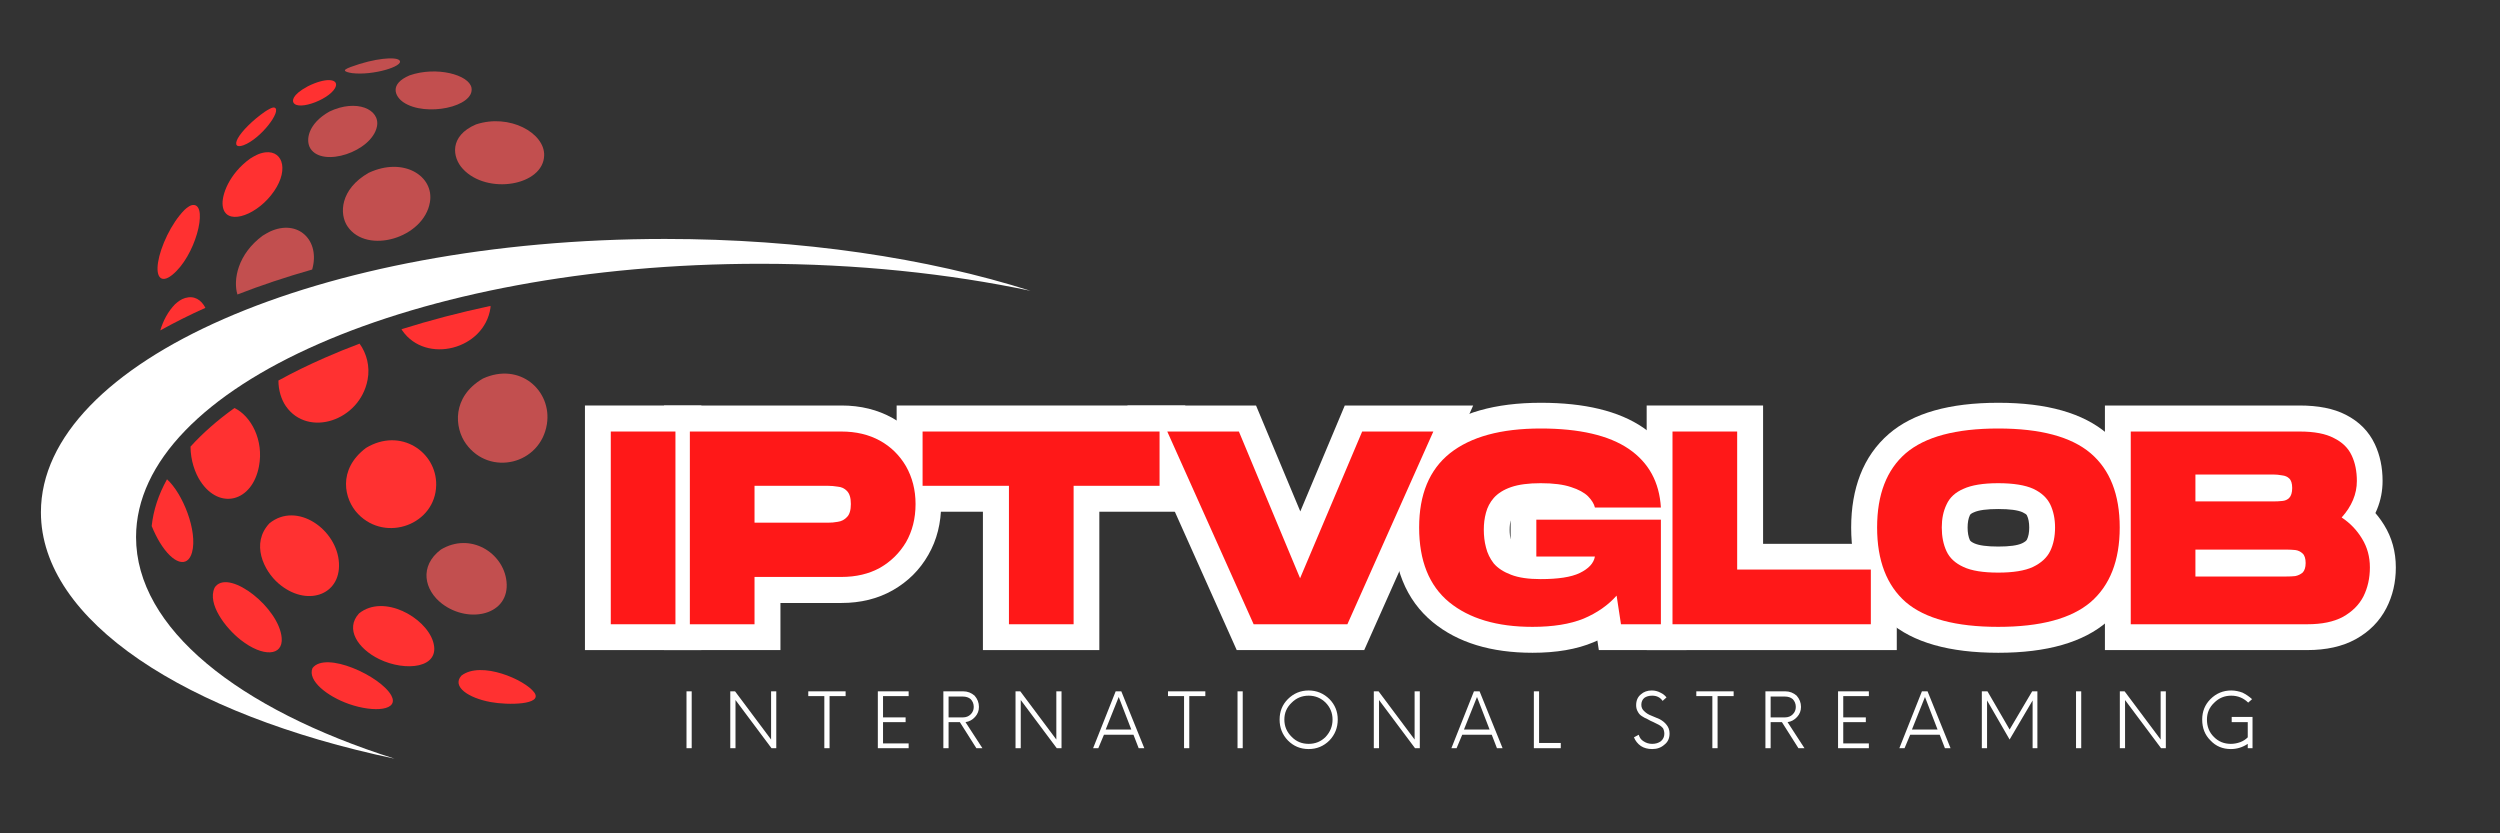 <svg xmlns="http://www.w3.org/2000/svg" xmlns:xlink="http://www.w3.org/1999/xlink" width="120" zoomAndPan="magnify" viewBox="0 0 90 30" height="40" preserveAspectRatio="xMidYMid meet" version="1.2"><rect x="0" y="0" width="90" height="30" fill="#333333" stroke="none"/><defs><clipPath id="b2f8738626"><path d="M 1.473 8.559 L 37.098 8.559 L 37.098 27.309 L 1.473 27.309 Z M 1.473 8.559 "/></clipPath><clipPath id="cbf11cac0b"><path d="M 14 2.027 L 17 2.027 L 17 4 L 14 4 Z M 14 2.027 "/></clipPath><clipPath id="0f446332c4"><path d="M 12 2.027 L 15 2.027 L 15 3 L 12 3 Z M 12 2.027 "/></clipPath><clipPath id="c7798ba9ae"><path d="M 10 2.027 L 13 2.027 L 13 4 L 10 4 Z M 10 2.027 "/></clipPath></defs><g id="1086942a52"><g clip-rule="nonzero" clip-path="url(#b2f8738626)"><path style=" stroke:none;fill-rule:nonzero;fill:#ffffff;fill-opacity:1;" d="M 4.898 19.336 C 4.898 13.902 14.953 9.496 27.359 9.496 C 30.848 9.496 34.152 9.848 37.098 10.469 C 33.398 9.293 28.852 8.602 23.938 8.602 C 11.531 8.602 1.473 13.008 1.473 18.441 C 1.473 22.348 6.672 25.723 14.203 27.312 C 8.566 25.523 4.898 22.617 4.898 19.336 "/></g><path style=" stroke:none;fill-rule:nonzero;fill:#c24f4f;fill-opacity:1;" d="M 16.664 6.082 C 17.539 7.027 19.562 6.688 19.59 5.594 C 19.613 4.789 18.344 4.078 17.133 4.48 C 16.168 4.895 16.277 5.668 16.664 6.082 "/><path style=" stroke:none;fill-rule:nonzero;fill:#ff3131;fill-opacity:1;" d="M 11.25 24.051 C 11.059 24.5 11.781 25.07 12.562 25.344 C 13.477 25.664 14.383 25.574 14.086 25.035 C 13.699 24.336 11.723 23.426 11.25 24.051 "/><path style=" stroke:none;fill-rule:nonzero;fill:#ff3131;fill-opacity:1;" d="M 12.203 20.277 C 12.145 19.066 10.688 18.035 9.699 18.84 C 9.023 19.559 9.488 20.543 10.031 21.008 C 11.023 21.859 12.262 21.441 12.203 20.277 "/><path style=" stroke:none;fill-rule:nonzero;fill:#ff3131;fill-opacity:1;" d="M 15.703 17.461 C 15.723 16.27 14.418 15.375 13.176 16.125 C 12.141 16.906 12.387 17.984 12.891 18.504 C 13.891 19.543 15.68 18.879 15.703 17.461 "/><path style=" stroke:none;fill-rule:nonzero;fill:#ff3131;fill-opacity:1;" d="M 17.656 11.086 C 17.656 11.059 17.656 11.035 17.66 11.012 C 16.543 11.25 15.473 11.531 14.453 11.852 C 14.465 11.867 14.473 11.887 14.484 11.902 C 15.336 13.125 17.438 12.582 17.656 11.086 "/><path style=" stroke:none;fill-rule:nonzero;fill:#c24f4f;fill-opacity:1;" d="M 11.859 4.016 C 11.082 4.453 10.992 5.059 11.176 5.348 C 11.621 6.043 13.387 5.457 13.57 4.555 C 13.695 3.934 12.832 3.551 11.859 4.016 "/><path style=" stroke:none;fill-rule:nonzero;fill:#c24f4f;fill-opacity:1;" d="M 12.512 8.152 C 13.207 9.176 15.258 8.57 15.477 7.281 C 15.641 6.336 14.523 5.633 13.27 6.223 C 12.242 6.809 12.207 7.707 12.512 8.152 "/><path style=" stroke:none;fill-rule:nonzero;fill:#ff3131;fill-opacity:1;" d="M 7.77 21.098 C 7.754 21.113 7.734 21.145 7.723 21.164 C 7.457 21.742 8.117 22.609 8.668 23.039 C 9.465 23.664 10.195 23.625 10.141 22.965 C 10.051 21.891 8.301 20.512 7.77 21.098 "/><g clip-rule="nonzero" clip-path="url(#cbf11cac0b)"><path style=" stroke:none;fill-rule:nonzero;fill:#c24f4f;fill-opacity:1;" d="M 14.52 3.68 C 15.316 4.223 17.102 3.844 16.973 3.156 C 16.879 2.691 15.719 2.379 14.75 2.711 C 14.008 3.023 14.215 3.469 14.52 3.68 "/></g><path style=" stroke:none;fill-rule:nonzero;fill:#ff3131;fill-opacity:1;" d="M 10.293 14.625 C 11.086 15.762 12.957 15.152 13.234 13.668 C 13.324 13.203 13.203 12.727 12.945 12.371 C 12.516 12.531 12.098 12.703 11.695 12.879 C 11.098 13.141 10.539 13.414 10.023 13.699 C 10.023 14.062 10.133 14.395 10.293 14.625 "/><path style=" stroke:none;fill-rule:nonzero;fill:#ff3131;fill-opacity:1;" d="M 9.324 16.781 C 9.5 15.848 9.043 14.98 8.441 14.688 C 7.82 15.133 7.293 15.598 6.859 16.078 C 6.859 16.57 7.023 17.035 7.215 17.324 C 7.902 18.375 9.086 18.066 9.324 16.781 "/><path style=" stroke:none;fill-rule:nonzero;fill:#ff3131;fill-opacity:1;" d="M 6.012 17.254 C 5.707 17.805 5.52 18.367 5.461 18.938 C 5.551 19.16 5.652 19.359 5.746 19.516 C 6.219 20.301 6.754 20.469 6.914 19.883 C 7.121 19.113 6.574 17.758 6.012 17.254 "/><path style=" stroke:none;fill-rule:nonzero;fill:#ff3131;fill-opacity:1;" d="M 12.926 22.082 C 12.41 22.641 12.887 23.355 13.648 23.727 C 14.598 24.191 15.891 24.059 15.59 23.094 C 15.316 22.219 13.809 21.375 12.926 22.082 "/><g clip-rule="nonzero" clip-path="url(#0f446332c4)"><path style=" stroke:none;fill-rule:nonzero;fill:#c24f4f;fill-opacity:1;" d="M 12.461 2.578 C 12.523 2.609 12.645 2.629 12.68 2.633 C 13.43 2.723 14.539 2.387 14.387 2.18 C 14.273 2.027 13.48 2.094 12.629 2.41 C 12.465 2.473 12.348 2.527 12.461 2.578 "/></g><path style=" stroke:none;fill-rule:nonzero;fill:#c24f4f;fill-opacity:1;" d="M 17.383 13.629 C 16.262 14.285 16.355 15.398 16.777 15.98 C 17.633 17.16 19.457 16.719 19.688 15.27 C 19.879 14.07 18.719 13.016 17.383 13.629 "/><path style=" stroke:none;fill-rule:nonzero;fill:#ff3131;fill-opacity:1;" d="M 6.188 9.906 C 7.031 9.242 7.492 7.43 6.984 7.379 C 6.859 7.367 6.73 7.477 6.648 7.551 C 6.16 8.039 5.777 8.891 5.691 9.438 C 5.602 10 5.816 10.199 6.188 9.906 "/><path style=" stroke:none;fill-rule:nonzero;fill:#ff3131;fill-opacity:1;" d="M 16.609 24.324 C 16.254 24.723 16.875 25.129 17.656 25.273 C 18.281 25.391 19.559 25.379 19.234 24.93 C 18.91 24.477 17.316 23.773 16.609 24.324 "/><path style=" stroke:none;fill-rule:nonzero;fill:#c24f4f;fill-opacity:1;" d="M 18.234 20.93 C 18.125 19.902 16.934 19.145 15.871 19.785 C 15.082 20.383 15.273 21.246 15.918 21.738 C 16.891 22.473 18.363 22.137 18.234 20.93 "/><g clip-rule="nonzero" clip-path="url(#c7798ba9ae)"><path style=" stroke:none;fill-rule:nonzero;fill:#ff3131;fill-opacity:1;" d="M 12.094 3.09 C 12.152 2.836 11.715 2.789 11.078 3.109 C 10.473 3.434 10.539 3.648 10.562 3.688 C 10.727 4.023 11.984 3.531 12.094 3.09 "/></g><path style=" stroke:none;fill-rule:nonzero;fill:#c24f4f;fill-opacity:1;" d="M 9.457 8.484 C 8.555 9.148 8.387 10.078 8.547 10.602 C 9.391 10.273 10.289 9.973 11.238 9.703 C 11.539 8.652 10.73 7.871 9.719 8.336 C 9.637 8.375 9.535 8.438 9.457 8.484 "/><path style=" stroke:none;fill-rule:nonzero;fill:#ff3131;fill-opacity:1;" d="M 8.762 5.23 C 9.391 5 10.152 3.984 9.887 3.875 C 9.809 3.844 9.645 3.953 9.543 4.016 C 9.094 4.328 8.699 4.723 8.555 4.992 C 8.438 5.223 8.52 5.316 8.762 5.23 "/><path style=" stroke:none;fill-rule:nonzero;fill:#ff3131;fill-opacity:1;" d="M 9.75 7.039 C 10.43 6.199 10.215 5.41 9.555 5.484 C 9.32 5.512 9.129 5.633 9.004 5.711 C 8.25 6.254 7.969 7.027 8.016 7.402 C 8.098 8.129 9.137 7.801 9.75 7.039 "/><path style=" stroke:none;fill-rule:nonzero;fill:#ff3131;fill-opacity:1;" d="M 6.668 10.727 C 6.512 10.773 6.41 10.859 6.309 10.945 C 6.043 11.215 5.871 11.555 5.77 11.895 C 6.277 11.613 6.82 11.34 7.395 11.082 C 7.242 10.789 6.992 10.633 6.668 10.727 "/><g style="fill:#ffffff;fill-opacity:1;"><g transform="translate(21.722, 22.473)"><path style="stroke:none" d="M -0.664 -7.875 L 3.527 -7.875 L 3.527 0.93 L -0.664 0.93 Z M 1.199 -6.016 L 1.199 -0.93 L 1.668 -0.93 L 1.668 -6.016 Z M 1.199 -6.016 "/></g></g><g style="fill:#ffffff;fill-opacity:1;"><g transform="translate(24.569, 22.473)"><path style="stroke:none" d="M -0.664 0 L -0.664 -7.875 L 5.723 -7.875 C 6.414 -7.875 7.027 -7.723 7.566 -7.422 C 8.113 -7.117 8.543 -6.695 8.852 -6.152 C 9.16 -5.613 9.312 -5.004 9.312 -4.324 C 9.312 -3.645 9.16 -3.035 8.852 -2.5 C 8.543 -1.957 8.117 -1.535 7.57 -1.223 C 7.031 -0.918 6.418 -0.766 5.723 -0.766 L 2.598 -0.766 L 2.598 -1.695 L 3.527 -1.695 L 3.527 0.93 L -0.664 0.93 Z M 1.199 0 L 0.27 0 L 0.27 -0.93 L 2.598 -0.93 L 2.598 0 L 1.668 0 L 1.668 -2.625 L 5.723 -2.625 C 6.09 -2.625 6.398 -2.699 6.652 -2.844 C 6.902 -2.984 7.098 -3.176 7.238 -3.422 C 7.383 -3.672 7.453 -3.973 7.453 -4.324 C 7.453 -4.676 7.383 -4.977 7.238 -5.227 C 7.098 -5.473 6.906 -5.664 6.66 -5.801 C 6.402 -5.941 6.09 -6.016 5.723 -6.016 L 0.27 -6.016 L 0.27 -6.945 L 1.199 -6.945 Z M 2.598 -4.59 L 5.227 -4.59 C 5.301 -4.59 5.375 -4.598 5.457 -4.609 C 5.379 -4.598 5.312 -4.562 5.258 -4.504 C 5.195 -4.441 5.152 -4.371 5.133 -4.301 C 5.133 -4.293 5.129 -4.285 5.129 -4.285 C 5.129 -4.293 5.133 -4.309 5.133 -4.324 C 5.133 -4.344 5.129 -4.355 5.129 -4.367 C 5.129 -4.363 5.133 -4.359 5.133 -4.348 C 5.152 -4.277 5.195 -4.211 5.258 -4.145 C 5.32 -4.082 5.395 -4.043 5.48 -4.031 C 5.391 -4.043 5.309 -4.051 5.227 -4.051 L 2.598 -4.051 L 2.598 -4.98 L 3.527 -4.98 L 3.527 -3.66 L 2.598 -3.66 Z M 1.668 -2.73 L 1.668 -5.91 L 5.227 -5.91 C 5.387 -5.91 5.551 -5.898 5.719 -5.879 C 6.062 -5.832 6.355 -5.688 6.598 -5.438 C 6.859 -5.164 6.992 -4.793 6.992 -4.324 C 6.992 -3.855 6.859 -3.484 6.598 -3.215 C 6.363 -2.969 6.078 -2.824 5.742 -2.77 C 5.566 -2.742 5.395 -2.73 5.227 -2.73 Z M 1.668 -2.73 "/></g></g><g style="fill:#ffffff;fill-opacity:1;"><g transform="translate(33.041, 22.473)"><path style="stroke:none" d="M 2.344 0 L 2.344 -4.98 L 3.273 -4.98 L 3.273 -4.051 L -0.762 -4.051 L -0.762 -7.875 L 9.629 -7.875 L 9.629 -4.051 L 5.605 -4.051 L 5.605 -4.98 L 6.535 -4.98 L 6.535 0.93 L 2.344 0.93 Z M 4.203 0 L 3.273 0 L 3.273 -0.93 L 5.605 -0.93 L 5.605 0 L 4.676 0 L 4.676 -5.91 L 8.699 -5.91 L 8.699 -4.98 L 7.77 -4.98 L 7.77 -6.945 L 8.699 -6.945 L 8.699 -6.016 L 0.168 -6.016 L 0.168 -6.945 L 1.098 -6.945 L 1.098 -4.98 L 0.168 -4.98 L 0.168 -5.91 L 4.203 -5.91 Z M 4.203 0 "/></g></g><g style="fill:#ffffff;fill-opacity:1;"><g transform="translate(41.85, 22.473)"><path style="stroke:none" d="M 2.426 0.379 L -1.266 -7.875 L 3.367 -7.875 L 5.816 -2.016 L 4.961 -1.656 L 4.102 -2.016 L 6.562 -7.875 L 11.184 -7.875 L 7.262 0.93 L 2.672 0.93 Z M 4.121 -0.379 L 3.273 0 L 3.273 -0.93 L 6.656 -0.93 L 6.656 0 L 5.809 -0.379 L 8.902 -7.324 L 9.75 -6.945 L 9.75 -6.016 L 7.184 -6.016 L 7.184 -6.945 L 8.039 -6.582 L 4.957 0.75 L 1.891 -6.586 L 2.746 -6.945 L 2.746 -6.016 L 0.168 -6.016 L 0.168 -6.945 L 1.02 -7.324 Z M 4.121 -0.379 "/></g></g><g style="fill:#ffffff;fill-opacity:1;"><g transform="translate(50.917, 22.473)"><path style="stroke:none" d="M 4.254 1.027 C 2.758 1.027 1.559 0.66 0.664 -0.074 C 0.18 -0.473 -0.184 -0.969 -0.422 -1.562 C -0.648 -2.125 -0.762 -2.762 -0.762 -3.48 C -0.762 -4.199 -0.645 -4.836 -0.41 -5.398 C -0.16 -5.988 0.211 -6.48 0.711 -6.879 C 1.629 -7.609 2.906 -7.973 4.555 -7.973 C 6.133 -7.973 7.363 -7.676 8.238 -7.078 C 8.719 -6.75 9.094 -6.344 9.355 -5.859 C 9.617 -5.387 9.762 -4.848 9.797 -4.25 L 9.855 -3.266 L 5.762 -3.266 L 5.594 -3.98 C 5.598 -3.953 5.609 -3.934 5.617 -3.918 C 5.613 -3.922 5.602 -3.934 5.586 -3.949 C 5.582 -3.957 5.566 -3.965 5.539 -3.98 C 5.488 -4.008 5.426 -4.035 5.344 -4.062 C 5.168 -4.121 4.902 -4.148 4.555 -4.148 C 4.215 -4.148 3.965 -4.117 3.793 -4.059 C 3.672 -4.016 3.59 -3.973 3.555 -3.934 C 3.516 -3.887 3.488 -3.84 3.477 -3.793 C 3.445 -3.668 3.43 -3.539 3.43 -3.402 C 3.43 -3.266 3.445 -3.125 3.48 -2.988 C 3.496 -2.918 3.531 -2.848 3.586 -2.785 C 3.621 -2.738 3.695 -2.695 3.812 -2.652 C 3.977 -2.59 4.223 -2.559 4.555 -2.559 C 5.027 -2.559 5.363 -2.602 5.559 -2.695 C 5.594 -2.711 5.621 -2.727 5.641 -2.742 C 5.648 -2.746 5.652 -2.75 5.652 -2.75 C 5.652 -2.75 5.652 -2.75 5.648 -2.746 C 5.613 -2.707 5.59 -2.656 5.582 -2.594 L 6.496 -2.441 L 6.496 -1.512 L 3.465 -1.512 L 3.465 -4.691 L 9.797 -4.691 L 9.797 0.93 L 6.641 0.93 L 6.363 -0.891 L 7.281 -1.031 L 7.977 -0.414 C 7.578 0.035 7.07 0.391 6.449 0.648 C 5.848 0.902 5.113 1.027 4.254 1.027 Z M 4.254 -0.832 C 4.863 -0.832 5.355 -0.91 5.73 -1.066 C 6.09 -1.215 6.375 -1.41 6.586 -1.648 L 7.898 -3.133 L 8.359 -0.141 L 7.441 0 L 7.441 -0.93 L 8.867 -0.93 L 8.867 0 L 7.938 0 L 7.938 -3.758 L 8.867 -3.758 L 8.867 -2.828 L 4.395 -2.828 L 4.395 -3.758 L 5.324 -3.758 L 5.324 -2.441 L 4.395 -2.441 L 4.395 -3.371 L 7.594 -3.371 L 7.414 -2.289 C 7.363 -1.984 7.23 -1.719 7.016 -1.484 C 6.844 -1.297 6.625 -1.141 6.355 -1.016 C 5.91 -0.805 5.309 -0.695 4.555 -0.695 C 3.996 -0.695 3.531 -0.77 3.152 -0.91 C 2.727 -1.074 2.387 -1.305 2.141 -1.613 C 1.91 -1.895 1.75 -2.211 1.668 -2.559 C 1.602 -2.836 1.57 -3.117 1.57 -3.402 C 1.57 -3.691 1.605 -3.973 1.672 -4.242 C 1.758 -4.59 1.926 -4.902 2.168 -5.176 C 2.418 -5.449 2.75 -5.664 3.172 -5.812 C 3.543 -5.945 4.004 -6.008 4.555 -6.008 C 5.102 -6.008 5.559 -5.949 5.926 -5.828 C 6.336 -5.691 6.664 -5.504 6.902 -5.266 C 7.16 -5.008 7.328 -4.723 7.402 -4.41 L 6.496 -4.195 L 6.496 -5.125 L 8.867 -5.125 L 8.867 -4.195 L 7.941 -4.145 C 7.922 -4.465 7.852 -4.738 7.723 -4.969 C 7.602 -5.188 7.426 -5.379 7.188 -5.539 C 6.629 -5.922 5.75 -6.113 4.555 -6.113 C 3.34 -6.113 2.445 -5.883 1.867 -5.422 C 1.621 -5.223 1.434 -4.977 1.305 -4.676 C 1.168 -4.348 1.098 -3.949 1.098 -3.48 C 1.098 -3.004 1.168 -2.598 1.301 -2.262 C 1.426 -1.957 1.605 -1.711 1.844 -1.512 C 2.398 -1.059 3.203 -0.832 4.254 -0.832 Z M 4.254 -0.832 "/></g></g><g style="fill:#ffffff;fill-opacity:1;"><g transform="translate(59.944, 22.473)"><path style="stroke:none" d="M -0.664 0 L -0.664 -7.875 L 3.527 -7.875 L 3.527 -1.965 L 2.598 -1.965 L 2.598 -2.895 L 8.34 -2.895 L 8.34 0.93 L -0.664 0.93 Z M 1.199 0 L 0.27 0 L 0.27 -0.93 L 7.41 -0.93 L 7.41 0 L 6.48 0 L 6.48 -1.965 L 7.41 -1.965 L 7.41 -1.035 L 1.668 -1.035 L 1.668 -6.945 L 2.598 -6.945 L 2.598 -6.016 L 0.27 -6.016 L 0.27 -6.945 L 1.199 -6.945 Z M 1.199 0 "/></g></g><g style="fill:#ffffff;fill-opacity:1;"><g transform="translate(67.404, 22.473)"><path style="stroke:none" d="M 4.535 1.027 C 2.773 1.027 1.461 0.656 0.598 -0.094 C 0.133 -0.496 -0.211 -0.992 -0.441 -1.582 C -0.652 -2.137 -0.762 -2.77 -0.762 -3.48 C -0.762 -4.191 -0.652 -4.82 -0.438 -5.375 C -0.211 -5.961 0.137 -6.457 0.598 -6.855 C 1.465 -7.602 2.777 -7.973 4.535 -7.973 C 6.285 -7.973 7.594 -7.602 8.461 -6.855 C 8.926 -6.457 9.273 -5.965 9.504 -5.375 C 9.719 -4.82 9.828 -4.191 9.828 -3.48 C 9.828 -2.773 9.719 -2.141 9.504 -1.586 C 9.277 -0.996 8.93 -0.504 8.465 -0.102 C 7.598 0.652 6.285 1.027 4.535 1.027 Z M 4.535 -0.832 C 5.211 -0.832 5.789 -0.895 6.262 -1.023 C 6.68 -1.137 7.008 -1.297 7.246 -1.508 C 7.727 -1.922 7.969 -2.582 7.969 -3.48 C 7.969 -4.379 7.73 -5.035 7.25 -5.445 C 7.012 -5.652 6.684 -5.809 6.266 -5.922 C 5.789 -6.051 5.211 -6.113 4.535 -6.113 C 3.852 -6.113 3.273 -6.051 2.797 -5.922 C 2.379 -5.809 2.051 -5.652 1.812 -5.445 C 1.336 -5.035 1.098 -4.383 1.098 -3.48 C 1.098 -2.574 1.336 -1.914 1.812 -1.5 C 2.051 -1.297 2.379 -1.137 2.797 -1.023 C 3.273 -0.895 3.852 -0.832 4.535 -0.832 Z M 4.535 -2.797 C 4.938 -2.797 5.223 -2.836 5.391 -2.914 C 5.488 -2.961 5.543 -3.004 5.566 -3.047 C 5.621 -3.16 5.648 -3.305 5.648 -3.48 C 5.648 -3.66 5.621 -3.805 5.566 -3.918 C 5.551 -3.953 5.5 -3.988 5.41 -4.031 C 5.238 -4.109 4.945 -4.148 4.535 -4.148 C 4.125 -4.148 3.832 -4.109 3.66 -4.031 C 3.574 -3.996 3.527 -3.961 3.512 -3.926 C 3.457 -3.812 3.43 -3.66 3.43 -3.48 C 3.43 -3.301 3.457 -3.148 3.512 -3.027 C 3.531 -2.992 3.582 -2.953 3.668 -2.914 C 3.84 -2.836 4.129 -2.797 4.535 -2.797 Z M 4.535 -0.934 C 3.855 -0.934 3.309 -1.031 2.891 -1.223 C 2.387 -1.457 2.031 -1.797 1.824 -2.25 C 1.656 -2.617 1.57 -3.027 1.57 -3.48 C 1.57 -3.938 1.656 -4.348 1.824 -4.711 C 2.035 -5.164 2.395 -5.504 2.898 -5.73 C 3.312 -5.914 3.859 -6.008 4.535 -6.008 C 5.219 -6.008 5.77 -5.914 6.188 -5.719 C 6.688 -5.492 7.039 -5.156 7.25 -4.711 C 7.422 -4.348 7.508 -3.938 7.508 -3.48 C 7.508 -3.023 7.418 -2.609 7.242 -2.242 C 7.031 -1.801 6.68 -1.465 6.184 -1.23 C 5.766 -1.035 5.215 -0.934 4.535 -0.934 Z M 4.535 -0.934 "/></g></g><g style="fill:#ffffff;fill-opacity:1;"><g transform="translate(76.441, 22.473)"><path style="stroke:none" d="M -0.664 0 L -0.664 -7.875 L 6.34 -7.875 C 7.016 -7.875 7.57 -7.766 8.004 -7.543 C 8.488 -7.297 8.84 -6.941 9.055 -6.48 C 9.238 -6.09 9.332 -5.648 9.332 -5.16 C 9.332 -4.449 9.07 -3.805 8.547 -3.227 L 7.855 -3.848 L 8.375 -4.621 C 8.793 -4.34 9.129 -3.992 9.387 -3.574 C 9.668 -3.121 9.809 -2.609 9.809 -2.043 C 9.809 -1.508 9.695 -1.023 9.469 -0.582 C 9.223 -0.105 8.852 0.27 8.355 0.543 C 7.883 0.801 7.305 0.93 6.617 0.93 L -0.664 0.93 Z M 1.199 0 L 0.27 0 L 0.27 -0.93 L 6.617 -0.93 C 6.988 -0.93 7.266 -0.984 7.457 -1.086 C 7.625 -1.18 7.742 -1.293 7.812 -1.434 C 7.902 -1.605 7.949 -1.809 7.949 -2.043 C 7.949 -2.258 7.902 -2.441 7.805 -2.594 C 7.688 -2.785 7.531 -2.945 7.336 -3.078 L 6.449 -3.676 L 7.168 -4.473 C 7.371 -4.699 7.473 -4.926 7.473 -5.16 C 7.473 -5.371 7.438 -5.547 7.371 -5.691 C 7.336 -5.766 7.266 -5.832 7.156 -5.887 C 6.992 -5.973 6.719 -6.016 6.34 -6.016 L 0.27 -6.016 L 0.27 -6.945 L 1.199 -6.945 Z M 2.598 -5.344 L 5.398 -5.344 C 5.469 -5.344 5.535 -5.348 5.602 -5.355 C 5.492 -5.344 5.398 -5.297 5.32 -5.215 C 5.246 -5.141 5.191 -5.059 5.164 -4.965 C 5.156 -4.934 5.152 -4.914 5.152 -4.902 C 5.152 -4.883 5.156 -4.867 5.164 -4.844 C 5.195 -4.746 5.25 -4.656 5.336 -4.574 C 5.414 -4.5 5.5 -4.457 5.602 -4.445 C 5.535 -4.453 5.469 -4.457 5.398 -4.457 L 2.598 -4.457 L 2.598 -5.387 L 3.527 -5.387 L 3.527 -4.414 L 2.598 -4.414 Z M 1.668 -3.484 L 1.668 -6.316 L 5.398 -6.316 C 5.547 -6.316 5.695 -6.309 5.84 -6.289 C 6.141 -6.25 6.402 -6.129 6.617 -5.922 C 6.879 -5.672 7.012 -5.332 7.012 -4.902 C 7.012 -4.484 6.887 -4.152 6.633 -3.902 C 6.414 -3.684 6.148 -3.551 5.84 -3.512 C 5.695 -3.492 5.547 -3.484 5.398 -3.484 Z M 2.598 -2.656 L 5.871 -2.656 C 5.945 -2.656 6.012 -2.66 6.074 -2.668 C 5.977 -2.656 5.891 -2.613 5.812 -2.539 C 5.73 -2.461 5.672 -2.371 5.641 -2.273 C 5.633 -2.238 5.629 -2.215 5.629 -2.203 C 5.629 -2.188 5.633 -2.168 5.641 -2.145 C 5.672 -2.047 5.727 -1.957 5.812 -1.875 C 5.891 -1.801 5.977 -1.758 6.074 -1.746 C 6.012 -1.754 5.945 -1.758 5.871 -1.758 L 2.598 -1.758 L 2.598 -2.688 L 3.527 -2.688 L 3.527 -1.727 L 2.598 -1.727 Z M 1.668 -0.797 L 1.668 -3.617 L 5.871 -3.617 C 6.023 -3.617 6.172 -3.609 6.312 -3.59 C 6.617 -3.551 6.879 -3.43 7.094 -3.223 C 7.355 -2.973 7.488 -2.633 7.488 -2.203 C 7.488 -1.777 7.355 -1.441 7.094 -1.191 C 6.879 -0.984 6.617 -0.863 6.312 -0.824 C 6.172 -0.805 6.023 -0.797 5.871 -0.797 Z M 1.668 -0.797 "/></g></g><g style="fill:#ffffff;fill-opacity:1;"><g transform="translate(85.499, 22.473)"><path style="stroke:none" d=""/></g></g><g style="fill:#ff1818;fill-opacity:1;"><g transform="translate(21.722, 22.473)"><path style="stroke:none" d="M 0.266 0 L 0.266 -6.938 L 2.594 -6.938 L 2.594 0 Z M 0.266 0 "/></g></g><g style="fill:#ff1818;fill-opacity:1;"><g transform="translate(24.569, 22.473)"><path style="stroke:none" d="M 0.266 0 L 0.266 -6.938 L 5.719 -6.938 C 6.25 -6.938 6.711 -6.828 7.109 -6.609 C 7.504 -6.391 7.816 -6.082 8.047 -5.688 C 8.273 -5.289 8.391 -4.836 8.391 -4.328 C 8.391 -3.805 8.273 -3.348 8.047 -2.953 C 7.816 -2.566 7.504 -2.258 7.109 -2.031 C 6.711 -1.812 6.25 -1.703 5.719 -1.703 L 2.594 -1.703 L 2.594 0 Z M 2.594 -3.656 L 5.234 -3.656 C 5.348 -3.656 5.469 -3.664 5.594 -3.688 C 5.727 -3.707 5.836 -3.766 5.922 -3.859 C 6.016 -3.953 6.062 -4.109 6.062 -4.328 C 6.062 -4.547 6.016 -4.703 5.922 -4.797 C 5.836 -4.891 5.727 -4.941 5.594 -4.953 C 5.469 -4.973 5.348 -4.984 5.234 -4.984 L 2.594 -4.984 Z M 2.594 -3.656 "/></g></g><g style="fill:#ff1818;fill-opacity:1;"><g transform="translate(33.041, 22.473)"><path style="stroke:none" d="M 3.281 0 L 3.281 -4.984 L 0.172 -4.984 L 0.172 -6.938 L 8.703 -6.938 L 8.703 -4.984 L 5.609 -4.984 L 5.609 0 Z M 3.281 0 "/></g></g><g style="fill:#ff1818;fill-opacity:1;"><g transform="translate(41.85, 22.473)"><path style="stroke:none" d="M 3.281 0 L 0.172 -6.938 L 2.75 -6.938 L 4.953 -1.656 L 7.188 -6.938 L 9.75 -6.938 L 6.656 0 Z M 3.281 0 "/></g></g><g style="fill:#ff1818;fill-opacity:1;"><g transform="translate(50.917, 22.473)"><path style="stroke:none" d="M 4.25 0.094 C 2.977 0.094 1.977 -0.203 1.25 -0.797 C 0.531 -1.391 0.172 -2.285 0.172 -3.484 C 0.172 -4.672 0.539 -5.562 1.281 -6.156 C 2.031 -6.75 3.117 -7.047 4.547 -7.047 C 5.941 -7.047 7 -6.801 7.719 -6.312 C 8.438 -5.82 8.82 -5.117 8.875 -4.203 L 6.5 -4.203 C 6.469 -4.336 6.383 -4.473 6.25 -4.609 C 6.113 -4.742 5.91 -4.852 5.641 -4.938 C 5.367 -5.031 5.004 -5.078 4.547 -5.078 C 4.109 -5.078 3.754 -5.031 3.484 -4.938 C 3.211 -4.844 3.004 -4.711 2.859 -4.547 C 2.723 -4.391 2.629 -4.211 2.578 -4.016 C 2.523 -3.816 2.5 -3.613 2.5 -3.406 C 2.5 -3.188 2.523 -2.973 2.578 -2.766 C 2.629 -2.555 2.723 -2.363 2.859 -2.188 C 3.004 -2.02 3.211 -1.883 3.484 -1.781 C 3.754 -1.676 4.109 -1.625 4.547 -1.625 C 5.172 -1.625 5.641 -1.695 5.953 -1.844 C 6.273 -2 6.457 -2.195 6.5 -2.438 L 4.391 -2.438 L 4.391 -3.766 L 8.875 -3.766 L 8.875 0 L 7.438 0 L 7.281 -1.031 C 6.977 -0.688 6.582 -0.41 6.094 -0.203 C 5.602 -0.004 4.988 0.094 4.25 0.094 Z M 4.25 0.094 "/></g></g><g style="fill:#ff1818;fill-opacity:1;"><g transform="translate(59.944, 22.473)"><path style="stroke:none" d="M 0.266 0 L 0.266 -6.938 L 2.594 -6.938 L 2.594 -1.969 L 7.406 -1.969 L 7.406 0 Z M 0.266 0 "/></g></g><g style="fill:#ff1818;fill-opacity:1;"><g transform="translate(67.404, 22.473)"><path style="stroke:none" d="M 4.531 0.094 C 3.008 0.094 1.898 -0.203 1.203 -0.797 C 0.516 -1.398 0.172 -2.297 0.172 -3.484 C 0.172 -4.672 0.516 -5.562 1.203 -6.156 C 1.898 -6.75 3.008 -7.047 4.531 -7.047 C 6.051 -7.047 7.16 -6.75 7.859 -6.156 C 8.555 -5.562 8.906 -4.672 8.906 -3.484 C 8.906 -2.297 8.555 -1.398 7.859 -0.797 C 7.16 -0.203 6.051 0.094 4.531 0.094 Z M 4.531 -1.859 C 5.07 -1.859 5.488 -1.926 5.781 -2.062 C 6.082 -2.207 6.289 -2.398 6.406 -2.641 C 6.52 -2.879 6.578 -3.16 6.578 -3.484 C 6.578 -3.797 6.52 -4.07 6.406 -4.312 C 6.289 -4.551 6.086 -4.738 5.797 -4.875 C 5.504 -5.008 5.082 -5.078 4.531 -5.078 C 3.988 -5.078 3.57 -5.008 3.281 -4.875 C 2.988 -4.75 2.785 -4.562 2.672 -4.312 C 2.555 -4.07 2.5 -3.797 2.5 -3.484 C 2.5 -3.16 2.555 -2.875 2.672 -2.625 C 2.785 -2.383 2.988 -2.195 3.281 -2.062 C 3.57 -1.926 3.988 -1.859 4.531 -1.859 Z M 4.531 -1.859 "/></g></g><g style="fill:#ff1818;fill-opacity:1;"><g transform="translate(76.441, 22.473)"><path style="stroke:none" d="M 0.266 0 L 0.266 -6.938 L 6.344 -6.938 C 6.875 -6.938 7.285 -6.859 7.578 -6.703 C 7.879 -6.555 8.094 -6.348 8.219 -6.078 C 8.344 -5.816 8.406 -5.508 8.406 -5.156 C 8.406 -4.688 8.223 -4.25 7.859 -3.844 C 8.16 -3.645 8.406 -3.391 8.594 -3.078 C 8.781 -2.773 8.875 -2.43 8.875 -2.047 C 8.875 -1.66 8.797 -1.312 8.641 -1 C 8.484 -0.695 8.238 -0.453 7.906 -0.266 C 7.57 -0.086 7.145 0 6.625 0 Z M 2.594 -4.422 L 5.391 -4.422 C 5.504 -4.422 5.613 -4.426 5.719 -4.438 C 5.82 -4.445 5.906 -4.484 5.969 -4.547 C 6.039 -4.617 6.078 -4.738 6.078 -4.906 C 6.078 -5.07 6.039 -5.188 5.969 -5.25 C 5.906 -5.312 5.82 -5.348 5.719 -5.359 C 5.613 -5.379 5.504 -5.391 5.391 -5.391 L 2.594 -5.391 Z M 2.594 -1.719 L 5.875 -1.719 C 5.988 -1.719 6.094 -1.723 6.188 -1.734 C 6.289 -1.754 6.379 -1.797 6.453 -1.859 C 6.523 -1.93 6.562 -2.047 6.562 -2.203 C 6.562 -2.367 6.523 -2.484 6.453 -2.547 C 6.379 -2.617 6.289 -2.66 6.188 -2.672 C 6.094 -2.68 5.988 -2.688 5.875 -2.688 L 2.594 -2.688 Z M 2.594 -1.719 "/></g></g><g style="fill:#ff1818;fill-opacity:1;"><g transform="translate(85.499, 22.473)"><path style="stroke:none" d=""/></g></g><g style="fill:#ffffff;fill-opacity:1;"><g transform="translate(24.448, 26.935)"><path style="stroke:none" d="M 0.266 0 L 0.266 -2.047 L 0.453 -2.047 L 0.453 0 Z M 0.266 0 "/></g></g><g style="fill:#ffffff;fill-opacity:1;"><g transform="translate(26.04, 26.935)"><path style="stroke:none" d="M 1.719 -2.047 L 1.906 -2.047 L 1.906 0 L 1.734 0 L 0.438 -1.734 L 0.438 0 L 0.25 0 L 0.25 -2.047 L 0.422 -2.047 L 1.719 -0.312 Z M 1.719 -2.047 "/></g></g><g style="fill:#ffffff;fill-opacity:1;"><g transform="translate(29.067, 26.935)"><path style="stroke:none" d="M 1.375 -2.047 L 1.375 -1.875 L 0.797 -1.875 L 0.797 0 L 0.609 0 L 0.609 -1.875 L 0.031 -1.875 L 0.031 -2.047 Z M 1.375 -2.047 "/></g></g><g style="fill:#ffffff;fill-opacity:1;"><g transform="translate(31.336, 26.935)"><path style="stroke:none" d="M 1.375 -1.875 L 0.453 -1.875 L 0.453 -1.109 L 1.266 -1.109 L 1.266 -0.938 L 0.453 -0.938 L 0.453 -0.172 L 1.375 -0.172 L 1.375 0 L 0.266 0 L 0.266 -2.047 L 1.375 -2.047 Z M 1.375 -1.875 "/></g></g><g style="fill:#ffffff;fill-opacity:1;"><g transform="translate(33.711, 26.935)"><path style="stroke:none" d="M 1.047 -0.938 L 1.656 0 L 1.438 0 L 0.844 -0.938 L 0.438 -0.938 L 0.438 0 L 0.25 0 L 0.25 -2.047 L 0.969 -2.047 C 1.125 -2.047 1.258 -1.992 1.375 -1.891 C 1.477 -1.773 1.531 -1.641 1.531 -1.484 C 1.531 -1.348 1.484 -1.227 1.391 -1.125 C 1.297 -1.02 1.18 -0.957 1.047 -0.938 Z M 0.438 -1.109 L 0.953 -1.109 C 1.066 -1.109 1.16 -1.145 1.234 -1.219 C 1.305 -1.289 1.344 -1.379 1.344 -1.484 C 1.344 -1.598 1.305 -1.691 1.234 -1.766 C 1.16 -1.828 1.066 -1.859 0.953 -1.859 L 0.438 -1.859 Z M 0.438 -1.109 "/></g></g><g style="fill:#ffffff;fill-opacity:1;"><g transform="translate(36.309, 26.935)"><path style="stroke:none" d="M 1.719 -2.047 L 1.906 -2.047 L 1.906 0 L 1.734 0 L 0.438 -1.734 L 0.438 0 L 0.25 0 L 0.25 -2.047 L 0.422 -2.047 L 1.719 -0.312 Z M 1.719 -2.047 "/></g></g><g style="fill:#ffffff;fill-opacity:1;"><g transform="translate(39.336, 26.935)"><path style="stroke:none" d="M 1.656 0 L 1.469 -0.484 L 0.406 -0.484 L 0.203 0 L 0.016 0 L 0.828 -2.047 L 1.031 -2.047 L 1.859 0 Z M 0.469 -0.672 L 1.391 -0.672 L 0.938 -1.844 Z M 0.469 -0.672 "/></g></g><g style="fill:#ffffff;fill-opacity:1;"><g transform="translate(42.017, 26.935)"><path style="stroke:none" d="M 1.375 -2.047 L 1.375 -1.875 L 0.797 -1.875 L 0.797 0 L 0.609 0 L 0.609 -1.875 L 0.031 -1.875 L 0.031 -2.047 Z M 1.375 -2.047 "/></g></g><g style="fill:#ffffff;fill-opacity:1;"><g transform="translate(44.285, 26.935)"><path style="stroke:none" d="M 0.266 0 L 0.266 -2.047 L 0.453 -2.047 L 0.453 0 Z M 0.266 0 "/></g></g><g style="fill:#ffffff;fill-opacity:1;"><g transform="translate(45.878, 26.935)"><path style="stroke:none" d="M 1.234 0.031 C 0.941 0.031 0.691 -0.07 0.484 -0.281 C 0.285 -0.488 0.188 -0.738 0.188 -1.031 C 0.188 -1.32 0.285 -1.566 0.484 -1.766 C 0.691 -1.973 0.941 -2.078 1.234 -2.078 C 1.523 -2.078 1.773 -1.973 1.984 -1.766 C 2.18 -1.566 2.281 -1.32 2.281 -1.031 C 2.281 -0.738 2.18 -0.488 1.984 -0.281 C 1.773 -0.07 1.523 0.031 1.234 0.031 Z M 1.234 -0.156 C 1.473 -0.156 1.676 -0.238 1.844 -0.406 C 2.008 -0.582 2.094 -0.789 2.094 -1.031 C 2.094 -1.27 2.008 -1.473 1.844 -1.641 C 1.676 -1.805 1.473 -1.891 1.234 -1.891 C 0.992 -1.891 0.789 -1.805 0.625 -1.641 C 0.445 -1.473 0.359 -1.27 0.359 -1.031 C 0.359 -0.789 0.445 -0.582 0.625 -0.406 C 0.789 -0.238 0.992 -0.156 1.234 -0.156 Z M 1.234 -0.156 "/></g></g><g style="fill:#ffffff;fill-opacity:1;"><g transform="translate(49.207, 26.935)"><path style="stroke:none" d="M 1.719 -2.047 L 1.906 -2.047 L 1.906 0 L 1.734 0 L 0.438 -1.734 L 0.438 0 L 0.25 0 L 0.25 -2.047 L 0.422 -2.047 L 1.719 -0.312 Z M 1.719 -2.047 "/></g></g><g style="fill:#ffffff;fill-opacity:1;"><g transform="translate(52.234, 26.935)"><path style="stroke:none" d="M 1.656 0 L 1.469 -0.484 L 0.406 -0.484 L 0.203 0 L 0.016 0 L 0.828 -2.047 L 1.031 -2.047 L 1.859 0 Z M 0.469 -0.672 L 1.391 -0.672 L 0.938 -1.844 Z M 0.469 -0.672 "/></g></g><g style="fill:#ffffff;fill-opacity:1;"><g transform="translate(54.969, 26.935)"><path style="stroke:none" d="M 0.438 -0.188 L 1.219 -0.188 L 1.219 0 L 0.25 0 L 0.25 -2.047 L 0.438 -2.047 Z M 0.438 -0.188 "/></g></g><g style="fill:#ffffff;fill-opacity:1;"><g transform="translate(57.077, 26.935)"><path style="stroke:none" d=""/></g></g><g style="fill:#ffffff;fill-opacity:1;"><g transform="translate(58.713, 26.935)"><path style="stroke:none" d="M 0.766 0.031 C 0.609 0.031 0.473 -0.004 0.359 -0.078 C 0.242 -0.16 0.16 -0.266 0.109 -0.391 L 0.281 -0.484 C 0.312 -0.379 0.367 -0.301 0.453 -0.25 C 0.547 -0.188 0.648 -0.156 0.766 -0.156 C 0.891 -0.156 0.992 -0.188 1.078 -0.25 C 1.16 -0.32 1.203 -0.41 1.203 -0.516 C 1.203 -0.586 1.188 -0.656 1.156 -0.719 C 1.113 -0.77 1.062 -0.812 1 -0.844 C 0.945 -0.875 0.883 -0.906 0.812 -0.938 C 0.738 -0.969 0.664 -1.004 0.594 -1.047 C 0.52 -1.078 0.453 -1.113 0.391 -1.156 C 0.328 -1.195 0.281 -1.25 0.25 -1.312 C 0.207 -1.383 0.188 -1.461 0.188 -1.547 C 0.188 -1.711 0.242 -1.844 0.359 -1.938 C 0.461 -2.031 0.594 -2.078 0.75 -2.078 C 0.863 -2.078 0.969 -2.051 1.062 -2 C 1.156 -1.957 1.227 -1.898 1.281 -1.828 L 1.141 -1.703 C 1.055 -1.828 0.93 -1.891 0.766 -1.891 C 0.648 -1.891 0.555 -1.863 0.484 -1.812 C 0.41 -1.75 0.375 -1.664 0.375 -1.562 C 0.375 -1.469 0.41 -1.391 0.484 -1.328 C 0.547 -1.266 0.629 -1.211 0.734 -1.172 C 0.836 -1.129 0.938 -1.086 1.031 -1.047 C 1.133 -0.992 1.219 -0.926 1.281 -0.844 C 1.352 -0.758 1.391 -0.656 1.391 -0.531 C 1.391 -0.352 1.328 -0.219 1.203 -0.125 C 1.086 -0.02 0.941 0.031 0.766 0.031 Z M 0.766 0.031 "/></g></g><g style="fill:#ffffff;fill-opacity:1;"><g transform="translate(61.036, 26.935)"><path style="stroke:none" d="M 1.375 -2.047 L 1.375 -1.875 L 0.797 -1.875 L 0.797 0 L 0.609 0 L 0.609 -1.875 L 0.031 -1.875 L 0.031 -2.047 Z M 1.375 -2.047 "/></g></g><g style="fill:#ffffff;fill-opacity:1;"><g transform="translate(63.305, 26.935)"><path style="stroke:none" d="M 1.047 -0.938 L 1.656 0 L 1.438 0 L 0.844 -0.938 L 0.438 -0.938 L 0.438 0 L 0.25 0 L 0.25 -2.047 L 0.969 -2.047 C 1.125 -2.047 1.258 -1.992 1.375 -1.891 C 1.477 -1.773 1.531 -1.641 1.531 -1.484 C 1.531 -1.348 1.484 -1.227 1.391 -1.125 C 1.297 -1.02 1.18 -0.957 1.047 -0.938 Z M 0.438 -1.109 L 0.953 -1.109 C 1.066 -1.109 1.16 -1.145 1.234 -1.219 C 1.305 -1.289 1.344 -1.379 1.344 -1.484 C 1.344 -1.598 1.305 -1.691 1.234 -1.766 C 1.16 -1.828 1.066 -1.859 0.953 -1.859 L 0.438 -1.859 Z M 0.438 -1.109 "/></g></g><g style="fill:#ffffff;fill-opacity:1;"><g transform="translate(65.904, 26.935)"><path style="stroke:none" d="M 1.375 -1.875 L 0.453 -1.875 L 0.453 -1.109 L 1.266 -1.109 L 1.266 -0.938 L 0.453 -0.938 L 0.453 -0.172 L 1.375 -0.172 L 1.375 0 L 0.266 0 L 0.266 -2.047 L 1.375 -2.047 Z M 1.375 -1.875 "/></g></g><g style="fill:#ffffff;fill-opacity:1;"><g transform="translate(68.361, 26.935)"><path style="stroke:none" d="M 1.656 0 L 1.469 -0.484 L 0.406 -0.484 L 0.203 0 L 0.016 0 L 0.828 -2.047 L 1.031 -2.047 L 1.859 0 Z M 0.469 -0.672 L 1.391 -0.672 L 0.938 -1.844 Z M 0.469 -0.672 "/></g></g><g style="fill:#ffffff;fill-opacity:1;"><g transform="translate(71.096, 26.935)"><path style="stroke:none" d="M 2.062 -2.047 L 2.25 -2.047 L 2.25 0 L 2.078 0 L 2.078 -1.719 L 1.25 -0.312 L 0.438 -1.719 L 0.438 0 L 0.25 0 L 0.25 -2.047 L 0.453 -2.047 L 1.25 -0.672 Z M 2.062 -2.047 "/></g></g><g style="fill:#ffffff;fill-opacity:1;"><g transform="translate(74.471, 26.935)"><path style="stroke:none" d="M 0.266 0 L 0.266 -2.047 L 0.453 -2.047 L 0.453 0 Z M 0.266 0 "/></g></g><g style="fill:#ffffff;fill-opacity:1;"><g transform="translate(76.064, 26.935)"><path style="stroke:none" d="M 1.719 -2.047 L 1.906 -2.047 L 1.906 0 L 1.734 0 L 0.438 -1.734 L 0.438 0 L 0.25 0 L 0.25 -2.047 L 0.422 -2.047 L 1.719 -0.312 Z M 1.719 -2.047 "/></g></g><g style="fill:#ffffff;fill-opacity:1;"><g transform="translate(79.091, 26.935)"><path style="stroke:none" d="M 1.25 -1.125 L 2 -1.125 L 2 0 L 1.828 0 L 1.828 -0.156 C 1.641 -0.031 1.438 0.031 1.219 0.031 C 0.926 0.031 0.68 -0.07 0.484 -0.281 C 0.285 -0.477 0.188 -0.727 0.188 -1.031 C 0.188 -1.32 0.285 -1.566 0.484 -1.766 C 0.691 -1.973 0.941 -2.078 1.234 -2.078 C 1.367 -2.078 1.504 -2.051 1.641 -2 C 1.766 -1.938 1.879 -1.859 1.984 -1.766 L 1.844 -1.641 C 1.676 -1.805 1.473 -1.891 1.234 -1.891 C 0.992 -1.891 0.789 -1.805 0.625 -1.641 C 0.445 -1.473 0.359 -1.27 0.359 -1.031 C 0.359 -0.781 0.441 -0.57 0.609 -0.406 C 0.773 -0.238 0.977 -0.156 1.219 -0.156 C 1.332 -0.156 1.445 -0.176 1.562 -0.219 C 1.664 -0.258 1.754 -0.316 1.828 -0.391 L 1.828 -0.938 L 1.25 -0.938 Z M 1.25 -1.125 "/></g></g></g></svg>